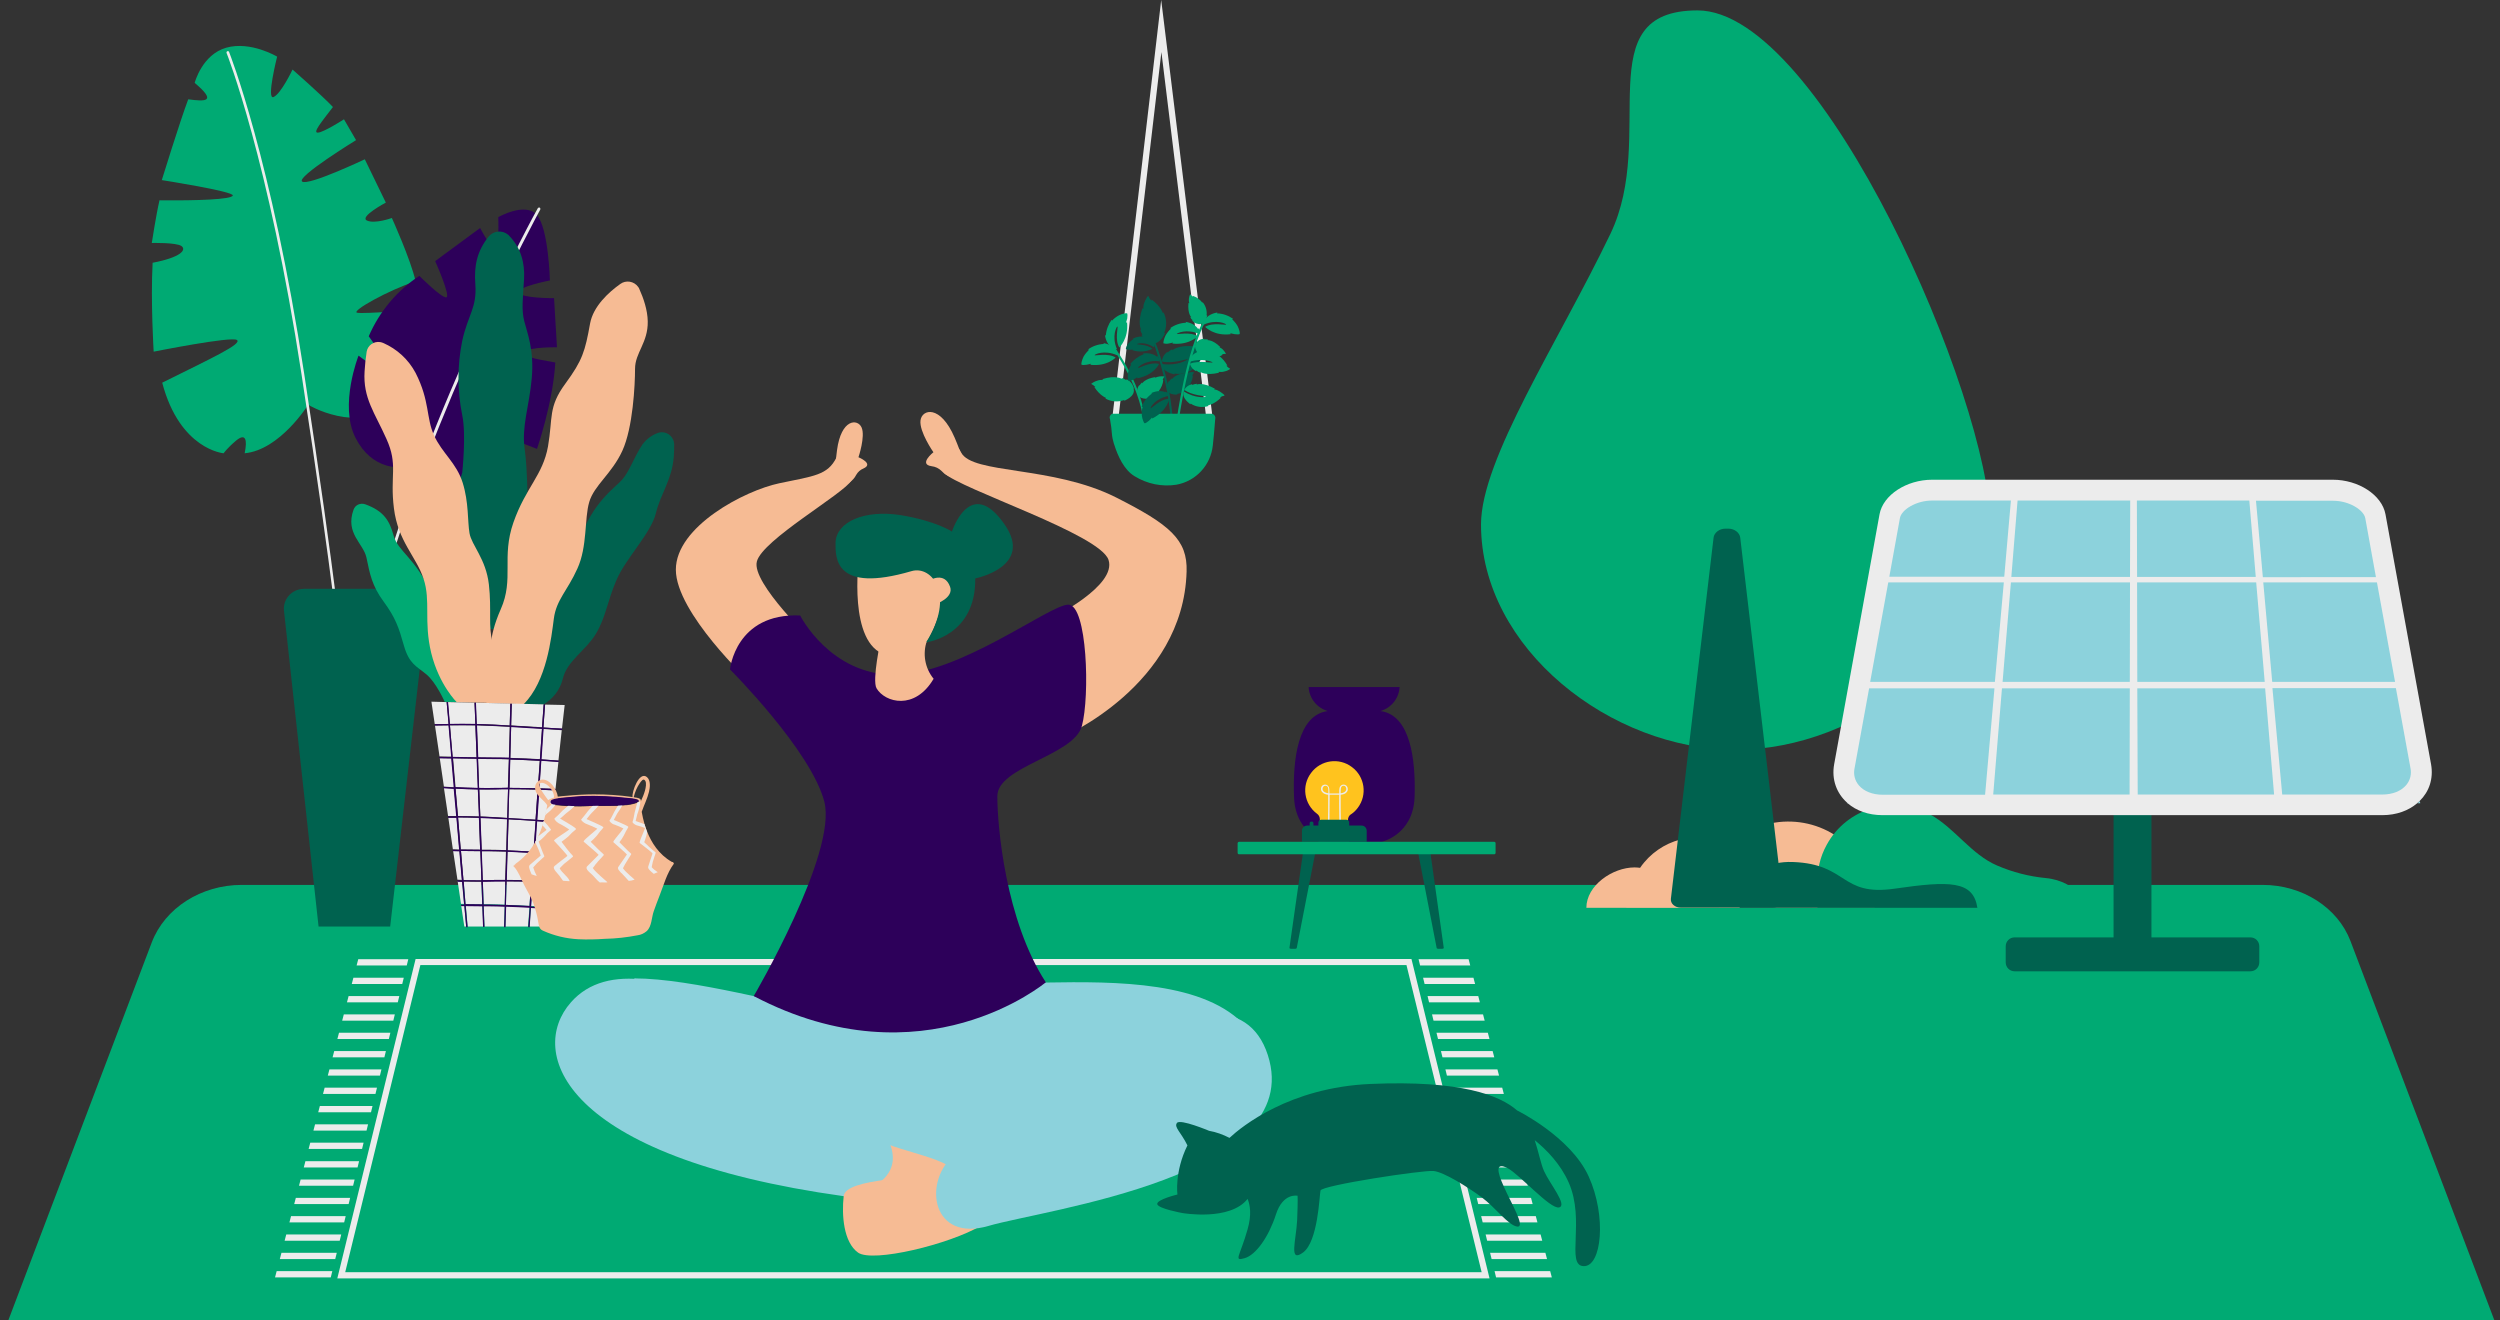 <?xml version="1.0" encoding="utf-8"?>
<!-- Generator: Adobe Illustrator 27.3.1, SVG Export Plug-In . SVG Version: 6.00 Build 0)  -->
<svg version="1.1" id="Calque_2_00000141455174144754220470000007607301713639568812_"
	 xmlns="http://www.w3.org/2000/svg" xmlns:xlink="http://www.w3.org/1999/xlink" x="0px" y="0px" viewBox="0 0 1200.7 634.1"
	 style="enable-background:new 0 0 1200.7 634.1;" xml:space="preserve">
<rect x="0" y="0" width="1200.7" height="634.1" fill="#333333" stroke="none"/>
<style type="text/css">
	.st0{fill:#00AA73;}
	.st1{fill:#ECECEC;}
	.st2{fill:#00624F;}
	.st3{fill:#F6BB94;}
	.st4{fill:#2D005A;}
	.st5{fill:#FFC31E;}
	.st6{clip-path:url(#SVGID_00000070109343087619091210000003966040469652562065_);}
	.st7{clip-path:url(#SVGID_00000004525912441302120070000008323206836287666581_);}
	.st8{fill:none;}
	.st9{fill:#8CD2DC;}
</style>
<g id="Isolation_Mode">
	<path class="st0" d="M1198,634.1H4l68.9-181.5c6.3-16.5,23.7-27.6,43.2-27.6h970.6c19.1,0,36.1,10.9,42.2,27L1198,634.1z"/>
	<path class="st0" d="M711.3,251.9c0,59.7,62.5,108.2,122.3,108.2s122.3-48.4,122.3-108.2S875.1,5,815.3,5
		c-53.2,0-19.2,60-41.8,107.2C748.4,164.5,711.3,220.5,711.3,251.9z"/>
	<polygon class="st1" points="579.3,200.4 557.8,25 537.2,200.4 534.3,200 557.7,0 582.3,200 	"/>
	<path class="st2" d="M562.5,206.3c-0.6-24.9-10.6-46.8-10.7-47l0.9-0.4c0.1,0.2,10.2,22.3,10.8,47.4L562.5,206.3z"/>
	<path class="st0" d="M581.8,198.7c1,0,1.8,0.8,1.9,1.8c0,0,0,0.1,0,0.1c-0.3,3.9-1,12.1-1.2,13.3c-1,9.5-8.1,17.2-17.5,18.9
		c-7,1.1-14.1-0.4-20.1-4.1c-5-3-8-9.6-9.7-15c-0.2-0.6-0.4-1.1-0.5-1.7c-0.3-1-0.5-1.9-0.6-2.9c-0.2-2.7-0.5-5.3-1-7.9l0,0
		c-0.4-0.9,0-2,1-2.4c0.2-0.1,0.5-0.1,0.7-0.1L581.8,198.7L581.8,198.7z"/>
	<path class="st2" d="M558,173.6c0.2-1.9,1.2-3.6,2.8-4.7v0.5c0.6-0.7,1.4-1.3,2.2-1.7v0.6c0,0,2.6-2.7,10.2-2l-0.3,0.6
		c1.1-0.3,2.2-0.4,3.3-0.3c1,0.1,3.3,0.7,3.3,0.9s-0.5,0.6-0.9,1c-0.4,0.4-0.7,0.8-0.9,1.2l0.6-0.1c-1.9,5-5,6.9-5,6.9l0.4,0.2
		c-2.7,2.3-6.2,3.3-9.7,2.7l0.2,0.4c0,0-6.3-1-6.2-5c7.4,1.1,12.5-2,12.4-2.3C570.1,172.3,562.9,174.9,558,173.6L558,173.6z"/>
	<path class="st2" d="M552,164.5c-1.7-0.7-3.1-2.1-3.8-3.8l0.5,0.1c-0.5-0.8-0.9-1.7-1.1-2.6l0.5,0.2c0,0-2-3.2,0.6-10.4l0.4,0.4
		c0-1.1,0.1-2.2,0.6-3.3c0.3-0.9,1.5-3,1.7-3s0.4,0.7,0.7,1.2c0.3,0.4,0.6,0.8,0.9,1.2c0,0,0-0.5,0.1-0.6c4.4,3.1,5.4,6.5,5.4,6.5
		l0.3-0.4c1.6,3.1,1.7,6.8,0.3,10h0.5c0,0-2.6,5.8-6.4,4.8C552.8,164.9,552.4,164.8,552,164.5L552,164.5z"/>
	<path class="st0" d="M575.1,164c0.9-0.9,2.1-1.3,3.4-1.3l-0.2,0.3c0.6-0.1,1.3-0.1,1.9,0.1l-0.2,0.3c0,0,2.5-0.3,6.1,3.3l-0.4,0.1
		c0.7,0.3,1.3,0.7,1.8,1.3c0.5,0.5,1,1.2,1.3,1.8c-0.1,0.1-0.5,0.1-0.9,0.1c-0.3,0-0.7,0.1-1,0.2l0.3,0.2c-1.6,1.1-3.5,1.6-5.4,1.6
		l0.1,0.3c-2.3,0.1-4.6-0.9-6.2-2.6l-0.1,0.3c0,0-2.8-3.2-1.1-5.2C574.6,164.4,574.8,164.2,575.1,164L575.1,164z"/>
	<path class="st2" d="M560.5,186.4c-0.2-1.2,0.2-2.5,1-3.5l0.1,0.3c0.3-0.6,0.7-1.1,1.2-1.5l0.1,0.4c0,0,1.2-2.2,6.3-3l-0.1,0.4
		c0.6-0.4,1.3-0.6,2.1-0.7c0.8-0.1,1.5-0.1,2.3,0c0,0.1-0.3,0.5-0.5,0.8c-0.2,0.3-0.3,0.6-0.4,0.9l0.3-0.1c-0.1,1.9-0.9,3.8-2.1,5.3
		l0.3,0.1c-1.3,1.9-3.5,3.1-5.8,3.4l0.2,0.3c0,0-4.2,0.4-4.9-2.2C560.5,186.9,560.5,186.6,560.5,186.4L560.5,186.4z"/>
	<path class="st0" d="M575.6,155.6c-1.3-0.1-2.4-0.8-3.1-1.8h0.3c-0.5-0.4-0.9-0.9-1.1-1.5h0.4c0,0-1.8-1.7-1.3-6.8l0.4,0.2
		c-0.2-0.7-0.3-1.5-0.2-2.2c0.1-0.8,0.3-1.5,0.6-2.2c0.1,0,0.4,0.4,0.6,0.6c0.2,0.2,0.5,0.4,0.8,0.6l-0.1-0.4
		c1.8,0.6,3.4,1.7,4.6,3.3l0.1-0.3c1.5,1.8,2.2,4.1,1.9,6.4l0.3-0.1c0,0-0.6,4.2-3.3,4.2C576.2,155.7,575.9,155.7,575.6,155.6
		L575.6,155.6z"/>
	<path class="st0" d="M546.2,188.4c-0.2-1.2,0.2-2.5,1-3.5l0.1,0.3c0.3-0.6,0.7-1.1,1.2-1.5l0.1,0.4c0,0,1.2-2.2,6.3-3l-0.1,0.4
		c0.6-0.4,1.3-0.6,2.1-0.7c0.8-0.1,1.5-0.1,2.3,0c0,0.1-0.2,0.5-0.4,0.8c-0.2,0.3-0.3,0.6-0.4,0.9l0.3-0.1c-0.1,1.9-0.9,3.8-2.1,5.3
		l0.3,0.1c-1.3,1.9-3.5,3.2-5.8,3.4l0.2,0.3c0,0-4.2,0.4-4.9-2.2C546.3,188.9,546.2,188.7,546.2,188.4z"/>
	<path class="st0" d="M544.3,185.7c-0.5-1.6-1.7-2.9-3.3-3.6l0,0.5c-0.7-0.5-1.5-0.9-2.3-1.1l0.1,0.5c0,0-2.8-2-9.4,0.1l0.4,0.4
		c-1-0.1-2,0-3,0.4c-1,0.3-1.9,0.8-2.7,1.4c0,0.2,0.6,0.4,1,0.7c0.4,0.3,0.7,0.6,1,0.9h-0.5c2.6,4.1,5.6,5.2,5.6,5.2l-0.3,0.3
		c2.8,1.6,6.1,1.8,9.1,0.7l-0.1,0.4c0,0,5.4-2,4.6-5.6C544.6,186.4,544.5,186.1,544.3,185.7L544.3,185.7z"/>
	<path class="st0" d="M566.1,202.1l-1-0.1c0-0.3,4.6-34.1,13.4-48.8l0.9,0.5C570.8,168.2,566.2,201.8,566.1,202.1L566.1,202.1z"/>
	<path class="st0" d="M549.7,208.2c-0.2-21.7-16.2-42.1-16.3-42.3l0.8-0.6c0.2,0.2,16.3,20.8,16.5,42.9L549.7,208.2L549.7,208.2z"/>
	<path class="st0" d="M568.8,187.2c0.8-1.4,2.2-2.4,3.8-2.7l-0.1,0.4c0.7-0.3,1.5-0.5,2.4-0.6l-0.2,0.4c0,0,3-1.3,8.8,2l-0.4,0.3
		c1,0.1,1.9,0.5,2.7,1c0.7,0.4,2.4,1.7,2.3,1.9c-0.1,0.2-0.6,0.3-1.1,0.4c-0.4,0.2-0.8,0.4-1.1,0.6l0.5,0.1
		c-3.3,3.3-6.3,3.7-6.3,3.7l0.3,0.3c-2.9,0.9-6.1,0.5-8.6-1.2v0.4c0,0-4.6-3-3.2-6.2c5.5,3.5,10.6,2.8,10.6,2.5
		S572.3,190,568.8,187.2L568.8,187.2z"/>
	<path class="st0" d="M571.5,174.7c0.4,1.6,1.5,2.9,3,3.6v-0.4c0.6,0.5,1.3,0.9,2.1,1.2l-0.1-0.5c0,0,2.5,2,9,0.4l-0.3-0.4
		c1,0.1,1.9,0.1,2.9-0.2c1-0.2,1.9-0.6,2.7-1.2c0-0.2-0.5-0.4-0.9-0.7c-0.3-0.3-0.7-0.6-0.9-0.9h0.5c-2.3-4.1-5.1-5.3-5.1-5.3
		l0.3-0.2c-2.6-1.6-5.7-2-8.6-1.1l0.1-0.4c0,0-5.3,1.7-4.7,5.1c6.2-1.9,10.9,0.1,10.9,0.4S575.6,173,571.5,174.7L571.5,174.7z"/>
	<path class="st0" d="M591.1,160.5l-0.2-0.5c0,0,1.3,0.4,2.1,0.5c0.7,0.1,2.2,0.2,2.4-0.1c0.2-0.3-0.2-2.2-1-3.8
		c-0.7-1.2-1.6-2.3-2.6-3.3l0.4-0.2c-2.3-1.6-4.9-2.5-7.7-2.6l0.2-0.4c0,0-4.1,0.4-6,3.4l-0.2-0.4c0,0-1,1.6-0.4,2.8
		c6.2-2.7,10.9-0.4,10.8,0c-0.1,0.4-6.5-1.2-10.1,1.1C579,157.1,583,161.5,591.1,160.5L591.1,160.5z"/>
	<path class="st0" d="M563.1,165l0.2-0.5c0,0-1.3,0.4-2.1,0.5c-0.8,0.2-1.6,0.1-2.4-0.1c-0.2-0.3,0.2-2.2,1-3.8
		c0.7-1.2,1.6-2.4,2.6-3.3l-0.4-0.2c2.3-1.6,4.9-2.5,7.7-2.6l-0.3-0.4c0,0,4.1,0.4,6,3.4l0.2-0.4c0,0,1,1.6,0.4,2.8
		c-6.2-2.7-10.9-0.3-10.8,0c0.1,0.3,6.5-1.2,10.1,1.1C575.2,161.5,571.1,165.9,563.1,165L563.1,165z"/>
	<path class="st0" d="M523.7,175.2l0.2-0.5c0,0-1.3,0.4-2.1,0.5c-0.8,0.1-2.2,0.2-2.4-0.1c-0.2-0.3,0.2-2.2,1-3.8
		c0.7-1.2,1.6-2.3,2.6-3.3l-0.4-0.2c2.2-1.6,4.9-2.5,7.6-2.6l-0.3-0.4c0,0,4.1,0.4,6,3.4l0.2-0.4c0.5,0.8,0.7,1.9,0.4,2.8
		c-6.2-2.7-10.9-0.4-10.8,0c0.1,0.4,6.5-1.2,10.1,1.1C535.8,171.8,531.7,176.1,523.7,175.2L523.7,175.2z"/>
	<path class="st0" d="M541.3,154.8l-0.5,0.2c0,0,0.4-1.3,0.6-2.1c0.1-0.7,0.2-2.2-0.1-2.4s-2.2,0.1-3.8,0.9
		c-1.3,0.7-2.4,1.5-3.4,2.6l-0.2-0.4c-1.6,2.2-2.6,4.8-2.8,7.6l-0.4-0.3c0,0,0.3,4.1,3.3,6l-0.4,0.2c0.8,0.6,1.8,0.7,2.8,0.5
		c-2.6-6.2-0.1-10.9,0.3-10.8c0.4,0.1-1.4,6.5,0.9,10.1C537.6,166.8,542.1,162.8,541.3,154.8L541.3,154.8z"/>
	<path class="st2" d="M546.2,181.7v-0.5c0,0-1.2,0.8-1.8,1.1c-0.7,0.3-2.1,0.8-2.4,0.6s-0.5-2.2-0.2-3.9c0.3-1.4,0.8-2.7,1.5-4
		l-0.5-0.1c1.7-2.2,4-3.8,6.5-4.8l-0.4-0.3c0,0,4.1-0.8,6.7,1.5l0.1-0.4c0.8,0.6,1.2,1.6,1.2,2.6c-6.7-0.8-10.6,2.9-10.3,3.2
		c0.2,0.3,5.9-3.1,10-1.9C556.8,174.8,554.2,180.2,546.2,181.7L546.2,181.7z"/>
	<path class="st2" d="M543.9,168.2l0.2-0.3c0,0-1.1,0.1-1.6,0.1s-1.7-0.2-1.8-0.4c0.2-1,0.6-1.9,1.3-2.7c0.7-0.8,1.5-1.5,2.4-2.1
		l-0.3-0.2c1.9-0.9,4-1.2,6.1-0.9l-0.1-0.3c0,0,3,0.9,4,3.4l0.2-0.2c0.3,0.7,0.3,1.5-0.1,2.2c-4.2-2.9-8.2-1.8-8.1-1.5
		c0,0.3,5.1,0,7.4,2.3C553.5,167.3,549.8,170,543.9,168.2L543.9,168.2z"/>
	<path class="st2" d="M553.4,201l-0.1-0.5c0,0-0.9,1.1-1.5,1.6s-1.7,1.3-2.1,1.2c-0.3-0.1-1.1-2-1.3-3.7c-0.1-1.4,0-2.8,0.4-4.2
		h-0.5c1-2.6,2.7-4.8,5-6.4l-0.4-0.2c0,0,3.7-1.9,6.8-0.4V188c0,0,1.7,0.8,1.9,2.1c-6.7,1.1-9.3,5.7-9,6c0.3,0.2,4.8-4.6,9.1-4.6
		C561.6,191.4,560.6,197.4,553.4,201L553.4,201z"/>
	<path class="st1" d="M715.4,614H162l37.6-153.4h478.3L715.4,614L715.4,614z M165.8,611h545.8l-36.1-147.5H201.9L165.8,611
		L165.8,611z"/>
	<path class="st3" d="M761.9,436c0-10.7,12.5-19.4,23.2-19.4c0.9,0,1.8,0.1,2.6,0.2c9.5-13.9,27.9-18.7,43-11.1
		c16.7-15.6,43-14.7,58.6,2.1c7.2,7.7,11.1,17.8,11.1,28.3"/>
	<path class="st0" d="M1003,436c0,0-4.5-12.8-20.6-14.3c-8-0.8-15.8-2.8-23.2-6c-12.5-5.3-20.4-18.1-32.3-24.6
		c-17.8-9.6-40-3-49.6,14.7c-3.2,5.8-4.7,12.4-4.4,19V436L1003,436L1003,436z"/>
	<path class="st2" d="M949.7,436H835.5c0,0,1.1-22.9,25.6-22c26.7,1,22.6,16.6,48.9,12.8C936.4,423,947.7,422.9,949.7,436L949.7,436
		z"/>
	<path class="st2" d="M631.7,409.6l-8.9,45.7c0,0.2-0.4,0.4-0.9,0.4h-1.7c-0.5,0-1-0.2-0.9-0.5l6.5-45.6L631.7,409.6L631.7,409.6z"
		/>
	<path class="st2" d="M681.1,409.6l8.9,45.7c0,0.2,0.4,0.4,0.9,0.4h1.6c0.5,0,1-0.2,0.9-0.5l-6.4-45.6L681.1,409.6L681.1,409.6z"/>
	<path class="st4" d="M663,341.5c5.2-1.5,8.9-6.1,9.2-11.5h-43.7c0.3,5.4,4,10,9.2,11.5c-14.4,1.9-16.9,23.3-16.2,41.4
		c0.7,18.2,15.8,21.4,15.8,21.4h26.3c0,0,15.1-3.3,15.8-21.4C680,364.8,677.4,343.4,663,341.5z"/>
	<g>
		<path class="st2" d="M627.8,396.5h26.1c1.4,0,2.5,1.1,2.5,2.5v5.3h-31.1V399C625.3,397.6,626.5,396.5,627.8,396.5L627.8,396.5z"/>
		<path class="st5" d="M633.9,398.4v-4.9c0-1.1-0.5-2.1-1.4-2.7l0,0c-6.2-4.6-7.5-13.4-2.8-19.6c4.6-6.2,13.4-7.5,19.6-2.8
			c6.2,4.6,7.5,13.4,2.8,19.6c-0.9,1.2-1.9,2.2-3.1,3l-0.2,0.1c-0.9,0.6-1.4,1.6-1.4,2.7v4.5"/>
		<path class="st2" d="M629.8,394.6h0.3c0.4,0,0.7,0.3,0.7,0.7v2.4H629v-2.4C629,394.9,629.4,394.6,629.8,394.6L629.8,394.6
			L629.8,394.6z"/>
		<path class="st1" d="M643.3,395.6c0-0.5-0.2-9.1-0.1-13.9h-4.6c0,4.8-0.1,13.4-0.1,13.9h-0.7c0.1-3.8,0.1-10.1,0.1-13.9
			c-2.2-0.2-3-1.3-3.3-1.9c-0.3-0.8-0.2-1.8,0.4-2.4c0.5-0.5,1.3-0.7,2-0.5c0.8,0.3,1.3,1,1.4,1.8c0,0.3,0.1,1.2,0.1,2.4h4.7
			c0-1.2,0-2.1,0.1-2.4c0.1-0.8,0.6-1.5,1.4-1.8c0.7-0.2,1.5,0,2,0.5c0.6,0.6,0.8,1.6,0.5,2.4c-0.3,0.7-1,1.7-3.3,1.9
			c0,3.8,0,10.1,0.1,13.9H643.3L643.3,395.6z M636.5,377.4c-0.4,0-0.7,0.2-0.9,0.4c-0.4,0.5-0.5,1.1-0.3,1.7
			c0.3,0.8,1.3,1.3,2.7,1.5c0-1.2,0-2-0.1-2.3c0-0.6-0.4-1.1-1-1.3C636.7,377.4,636.6,377.4,636.5,377.4L636.5,377.4z M645.3,377.4
			c-0.1,0-0.2,0-0.4,0c-0.5,0.2-0.9,0.7-0.9,1.3c-0.1,0.8-0.1,1.5-0.1,2.3c1.3-0.1,2.3-0.7,2.6-1.5c0.2-0.6,0.1-1.2-0.3-1.7
			C646,377.5,645.7,377.4,645.3,377.4L645.3,377.4z"/>
		<path class="st2" d="M646.6,393.7h-12c-0.8,0-1.4,0.6-1.4,1.4l0,0v9.2h14.8v-9.2C648.1,394.3,647.4,393.7,646.6,393.7L646.6,393.7
			z"/>
	</g>
	<path class="st0" d="M595.1,404.3h122.5c0.4,0,0.7,0.3,0.7,0.7v4.6c0,0.4-0.3,0.7-0.7,0.7H595.1c-0.4,0-0.7-0.3-0.7-0.7V405
		C594.4,404.6,594.8,404.3,595.1,404.3z"/>
	<g>
		<defs>
			<polygon id="SVGID_1_" points="745.7,615 718.9,615 680.9,459 704.9,459 			"/>
		</defs>
		<clipPath id="SVGID_00000053529313212162199070000012481146626518056892_">
			<use xlink:href="#SVGID_1_"  style="overflow:visible;"/>
		</clipPath>
		<g style="clip-path:url(#SVGID_00000053529313212162199070000012481146626518056892_);">
			<g>
				<rect x="628.1" y="610.5" class="st1" width="273" height="3"/>
				<rect x="628.1" y="601.7" class="st1" width="273" height="3"/>
				<rect x="628.1" y="592.9" class="st1" width="273" height="3"/>
				<rect x="628.1" y="584.1" class="st1" width="273" height="3"/>
				<rect x="628.1" y="575.3" class="st1" width="273" height="3"/>
				<rect x="628.1" y="557.7" class="st1" width="273" height="3"/>
				<rect x="628.1" y="548.8" class="st1" width="273" height="3"/>
				<rect x="628.1" y="531.2" class="st1" width="273" height="3"/>
				<rect x="628.1" y="478.4" class="st1" width="273" height="3"/>
				<rect x="628.1" y="460.7" class="st1" width="273" height="3"/>
				<rect x="628.1" y="469.6" class="st1" width="273" height="3"/>
				<rect x="628.1" y="487.2" class="st1" width="273" height="3"/>
				<rect x="628.1" y="496" class="st1" width="273" height="3"/>
				<rect x="628.1" y="504.8" class="st1" width="273" height="3"/>
				<rect x="628.1" y="522.4" class="st1" width="273" height="3"/>
				<rect x="628.1" y="513.6" class="st1" width="273" height="3"/>
				<rect x="628.1" y="540" class="st1" width="273" height="3"/>
				<rect x="628.1" y="566.5" class="st1" width="273" height="3"/>
			</g>
		</g>
	</g>
	<g>
		<defs>
			<polygon id="SVGID_00000182506915593485472760000013564040251093449126_" points="131.7,615 158.5,615 196.5,459 172.5,459 			
				"/>
		</defs>
		<clipPath id="SVGID_00000066507667925890876620000012989051065667432839_">
			<use xlink:href="#SVGID_00000182506915593485472760000013564040251093449126_"  style="overflow:visible;"/>
		</clipPath>
		<g style="clip-path:url(#SVGID_00000066507667925890876620000012989051065667432839_);">
			<g>
				<rect x="-23.8" y="610.5" class="st1" width="273" height="3"/>
				<rect x="-23.8" y="601.7" class="st1" width="273" height="3"/>
				<rect x="-23.8" y="592.9" class="st1" width="273" height="3"/>
				<rect x="-23.8" y="584.1" class="st1" width="273" height="3"/>
				<rect x="-23.8" y="575.3" class="st1" width="273" height="3"/>
				<rect x="-23.8" y="557.7" class="st1" width="273" height="3"/>
				<rect x="-23.8" y="548.8" class="st1" width="273" height="3"/>
				<rect x="-23.8" y="531.2" class="st1" width="273" height="3"/>
				<rect x="-23.8" y="478.4" class="st1" width="273" height="3"/>
				<rect x="-23.8" y="460.7" class="st1" width="273" height="3"/>
				<rect x="-23.8" y="469.6" class="st1" width="273" height="3"/>
				<rect x="-23.8" y="487.2" class="st1" width="273" height="3"/>
				<rect x="-23.8" y="496" class="st1" width="273" height="3"/>
				<rect x="-23.8" y="504.8" class="st1" width="273" height="3"/>
				<rect x="-23.8" y="522.4" class="st1" width="273" height="3"/>
				<rect x="-23.8" y="513.6" class="st1" width="273" height="3"/>
				<rect x="-23.8" y="540" class="st1" width="273" height="3"/>
				<rect x="-23.8" y="566.5" class="st1" width="273" height="3"/>
			</g>
		</g>
	</g>
	<path class="st0" d="M93.5,39.8c0,0,3.5-13.6,15.2-16.9c11.7-3.3,24.4,4.3,24.4,4.3s-5.3,21-1.7,19.4c3.6-1.6,9.1-13.2,9.1-13.2
		s14,12.3,19.4,18c-5.6,7.3-9.9,12.5-7.2,12.3c2.7-0.1,12.5-6.4,12.5-6.4l5.8,10c0,0-28.8,17.7-25.9,19.9s30.1-10.7,30.1-10.7
		l10.1,20.8c0,0-12.8,6.8-9.1,8.6s12-1.2,12-1.2s9,19.8,11.4,30.4c-13.4,4.4-31.1,14.4-28.1,15.1s31-1.6,31-1.6s8.1,31.6-11.6,45.8
		s-42.9,0-42.9,0s-13.5,21.7-30.5,23.3c1.4-6.7,0.4-9.8-4.1-6.1c-4.4,3.7-6,6.1-6,6.1s-21-1.7-29.5-33.9
		c24.6-12.2,38.4-18.6,35.9-20.5s-40,5.6-40,5.6s-1.5-24.4-0.5-42.7c13.6-2.6,16.3-6.2,13.9-8s-14.3-1.5-14.3-1.5s2.1-13.7,3.7-20.5
		c18.2,0.2,34.7-0.4,35.2-2.3c0.5-2-34.1-7.4-34.1-7.4s8.8-28.5,12.7-38.8C98.7,48.8,104.4,49,93.5,39.8L93.5,39.8z"/>
	<path class="st4" d="M199.8,223c0,0,3.1,20,21.2,21.6c18.2,1.6,30.3-18.6,30.3-18.6s-23.5-17.4-22.2-19.4c1.3-2,28.8,9,28.8,9
		s7.7-22.1,8.8-41.5c-11.7-2-16-3.1-14.1-5.3c2-2.2,14.9-2,14.9-2l-1.4-23.6c0,0-16,0.1-16.9-2.7c-0.8-2.8,14.9-5.8,14.9-5.8
		s-0.6-24.8-6.2-31.4c-5.5-6.5-18.6,1-18.6,1s0.7,16.5-2,14.8s-6.7-9.6-6.7-9.6L209,125.4c0,0,7.5,16.8,5.4,17.4
		c-2.1,0.6-13-10.3-13-10.3c-10.8,7.1-19.2,17.2-24.3,29c12.6,17.6,13.7,19.3,11,19.3c-2.7,0-15.9-10-15.9-10s-9.4,23.8-1.5,39.4
		C178.6,225.8,192.5,225.9,199.8,223z"/>
	<path class="st1" d="M181.1,290.5h-0.2c-0.3-0.1-0.6-0.4-0.5-0.8c0,0,0,0,0,0c25.6-94.5,77.3-188.8,77.9-189.7
		c0.2-0.3,0.6-0.4,0.9-0.3l0,0c0.3,0.2,0.4,0.6,0.3,0.9c0,0,0,0,0,0c-0.5,1-52.1,95.1-77.8,189.5
		C181.6,290.3,181.4,290.5,181.1,290.5L181.1,290.5z"/>
	<path class="st1" d="M164.3,317.9c-0.3,0-0.6-0.3-0.7-0.6c0-0.3-3-34.4-18.8-137.6s-35.8-153.8-36-154.3c-0.1-0.3,0.1-0.7,0.4-0.8
		c0.3-0.1,0.7,0,0.8,0.3c0.2,0.5,20.3,51.2,36.1,154.6s18.7,137.4,18.8,137.7C165,317.5,164.7,317.8,164.3,317.9
		C164.4,317.8,164.4,317.8,164.3,317.9L164.3,317.9z"/>
	<path class="st2" d="M145.8,282.8h49.6c5.3,0,9.5,4.2,9.5,9.5c0,0.4,0,0.7-0.1,1.1L187.4,445h-34.4l-16.6-151.6
		c-0.6-5.2,3.2-9.9,8.4-10.5C145.1,282.9,145.4,282.8,145.8,282.8L145.8,282.8z"/>
	<path class="st2" d="M222,227c0,0,2-18.2,0-27.6c-2.4-11.8-2.4-23.9,0-35.7c2.8-12.7,7.1-15.8,6.3-27.1c-0.7-9.2,0.9-16.1,6.4-23
		c2.3-2.8,6.5-3.2,9.3-0.9c0.2,0.1,0.4,0.3,0.5,0.5c5.7,5.8,7.6,13.1,7.2,20.7c-0.6,9.7-1.3,14.9,0.1,20.4s4.8,13.7,3.6,27.3
		c-1.2,13.5-5,23.4-3.4,34.1c1.5,10.7,1.4,29.1,1.4,29.1s-0.8,56.6-16.2,57.4S213.1,253.8,222,227z"/>
	<path class="st0" d="M213.6,337.1c0,0-4.1-9.3-8.8-13.2s-8.3-5-10.8-13.8s-4-13.3-9.7-21.1c-5.7-7.7-6.7-13.5-8.3-21.2
		c-1.5-6.9-10.3-11.6-6.2-23c0.8-2.3,3.3-3.4,5.6-2.6c8.9,3.2,11.7,7.9,13.6,14.9c2.1,7.9,10.6,10.7,18.2,28.1
		c7.7,17.4,12.3,52,12.3,52L213.6,337.1z"/>
	<path class="st2" d="M260.9,338.4c4.7-2.7,8.1-7.1,9.4-12.4c2-8.6,11.1-13.6,15.9-21.6c4.8-8,5.5-15.8,10-26.1
		c4.5-10.3,16.5-22.3,18.8-31.8c2.3-9.5,7.7-15.9,8.6-27.1c0.2-2.4,0.2-4.3,0.2-6c-0.1-3.3-2.8-5.9-6.1-5.8c-0.8,0-1.5,0.2-2.2,0.5
		c-2.7,1.1-5.1,2.9-6.9,5.3c-4,5.9-6.1,12.7-9.8,17c-3.8,4.2-13.9,10.5-20.6,29.1c-12.9,17.4-26.7,78.6-26.7,78.6L260.9,338.4
		L260.9,338.4z"/>
	<path class="st3" d="M219.4,337.3c0,0-8.5-8.3-12.3-23.7c-3.7-15.4-0.1-24.9-3.7-35.7c-3.6-10.8-12.2-17.8-14.2-33.7
		c-2-15.9,2.1-20.8-3.6-33.4c-5.6-12.6-11.3-19.5-10.5-32.4c0.2-3.2,0.5-6.4,1-9.5c0.5-3,3.4-5.1,6.5-4.6c0.5,0.1,0.9,0.2,1.4,0.4
		c6.7,2.9,12.2,8,15.6,14.4c6.9,13.5,5,21.6,8.9,30.1s10.7,13.1,13.7,22.6c3,9.5,2.3,18.5,3.3,24.3c1,5.8,7.9,12.3,9.3,24.6
		c1.4,12.3-0.4,20.4,1.8,27.9c2.2,7.5,4.4,20,0,29L219.4,337.3L219.4,337.3z"/>
	<path class="st3" d="M235.9,314.4c0,0-1.8-7.3,4.6-21.8c6.5-14.6,0.2-24.9,6.1-41.7c5.9-16.8,14.1-22.6,16.6-36.5
		c2.4-13.9,0-18.8,8.3-30.1c8.3-11.3,9.5-15.6,11.9-28.9c1.5-8.3,9-15.1,14.5-19c2.7-2,6.6-1.4,8.6,1.4c0.2,0.3,0.5,0.7,0.6,1.1
		c1.9,4.2,3.9,9.9,4,15.4c0.2,10.3-6.1,15.1-6.1,22.8s-1,28.3-6.1,39.4c-5.1,11.1-13.5,16.5-15.9,24.6s-0.8,21.3-5.7,32
		c-4.8,10.7-10.1,14.9-11.3,24c-1.2,9.1-3.4,30.1-14.5,41.1l-17.9-0.5L235.9,314.4z"/>
	<path class="st1" d="M235,435.1h-2.7l0.4,9.9h9.4l0.3-9.8C239.9,435.1,237.4,435.1,235,435.1z"/>
	<path class="st1" d="M222,423.3l-2.2-0.1l1.6,10.9h1.5L222,423.3L222,423.3z"/>
	<path class="st1" d="M254.3,445h5.1l1-8.9c-1.7-0.1-3.5-0.2-5.4-0.3L254.3,445z"/>
	<path class="st1" d="M259,378.6c2.8,0.1,5.4,0.2,7.8,0.3l1.4-13c-2.3-0.2-5.1-0.4-8.3-0.6L259,378.6L259,378.6z"/>
	<path class="st1" d="M221.5,434.9L223,445h0.9l-0.9-10.1L221.5,434.9z"/>
	<path class="st1" d="M243,435.2l-0.3,9.8h10.9l0.7-9.3C250.8,435.5,246.9,435.4,243,435.2z"/>
	<path class="st1" d="M255,435.1l5.4,0.3l1.3-11.7c-1.8-0.1-3.8-0.2-6-0.2L255,435.1z"/>
	<path class="st1" d="M257.9,393.7c2.5,0.2,4.9,0.3,7.1,0.5l1.6-14.6c-2.3-0.1-4.9-0.2-7.7-0.3L257.9,393.7L257.9,393.7z"/>
	<path class="st1" d="M256.8,409c2.4,0.1,4.6,0.3,6.5,0.4l1.6-14.6l-7.1-0.5L256.8,409z"/>
	<path class="st1" d="M255.9,422.9c2.1,0.1,4.1,0.1,6,0.2l1.4-12.9c-1.9-0.1-4-0.3-6.5-0.4L255.9,422.9z"/>
	<path class="st1" d="M223.7,434.9l0.9,10.1h7.5l-0.4-9.9L223.7,434.9z"/>
	<path class="st1" d="M237,348l7.8,0.4l0.3-10.5l-16.6-0.4l0.4,10.2C231.7,347.8,234.4,347.9,237,348z"/>
	<path class="st1" d="M228.3,347.7l-0.4-10.2l-12.8-0.3l0.9,10.5C219.8,347.7,224,347.7,228.3,347.7z"/>
	<path class="st1" d="M214.5,337.2l-7.3-0.2l1.6,10.8c1.9,0,4.1-0.1,6.7-0.1L214.5,337.2L214.5,337.2z"/>
	<path class="st1" d="M260.3,349.3l0.8-11l-15.3-0.4l-0.3,10.5C250.3,348.7,255.4,349,260.3,349.3L260.3,349.3z"/>
	<path class="st1" d="M269.9,350l1.3-11.4l-9.4-0.2l-0.8,11C264.2,349.6,267.2,349.8,269.9,350z"/>
	<path class="st1" d="M219.3,392.6h-4l2.2,15.3l3.1,0.1L219.3,392.6z"/>
	<path class="st1" d="M215.5,348.3c-2.5,0-4.7,0.1-6.6,0.1l2.2,14.9l5.8,0.1L215.5,348.3z"/>
	<path class="st1" d="M219.3,391.9l-1.2-13.2c-1.7-0.1-3.4-0.2-4.9-0.3l2,13.5H219.3z"/>
	<path class="st1" d="M220.7,408.6l-3.1-0.1l2.1,14l2.2,0.1L220.7,408.6L220.7,408.6z"/>
	<path class="st1" d="M216.9,364.2l-5.7-0.1l2,13.7c1.5,0.1,3.2,0.2,5,0.3L216.9,364.2z"/>
	<path class="st1" d="M230.7,392.8l0.6,15.3h2.7c3,0,6.1,0.1,9.1,0.2l0.4-14.9c-3.8-0.2-7.4-0.4-10.4-0.6L230.7,392.8L230.7,392.8z"
		/>
	<path class="st1" d="M234,408.8h-2.7l0.5,13.9h2.1c2.7-0.1,5.7-0.1,8.7-0.1l0.4-13.6C240.1,408.9,237,408.9,234,408.8z"/>
	<path class="st1" d="M243,434.6c4,0.1,7.8,0.3,11.3,0.5l0.8-11.6c-3.7-0.1-7.7-0.2-11.8-0.2L243,434.6z"/>
	<path class="st1" d="M231.9,423.4l0.4,10.9h2.7c2.4,0,5,0.1,7.4,0.2l0.3-11.3c-2.9,0-5.8,0-8.7,0.1L231.9,423.4L231.9,423.4z"/>
	<path class="st1" d="M222.7,423.4l0.9,10.9l8,0.1l-0.4-10.9C228.3,423.5,225.5,423.4,222.7,423.4L222.7,423.4z"/>
	<path class="st1" d="M243.3,422.6c4,0,8,0.1,11.8,0.2l0.9-13.2c-3.7-0.2-7.9-0.4-12.3-0.6L243.3,422.6L243.3,422.6z"/>
	<path class="st1" d="M243.8,408.4c4.4,0.2,8.6,0.4,12.4,0.6l1.1-14.7c-4.3-0.3-8.7-0.5-13-0.8L243.8,408.4L243.8,408.4z"/>
	<path class="st1" d="M259.9,364.7c3.2,0.2,6,0.4,8.3,0.6l1.6-14.6c-2.7-0.2-5.8-0.4-8.9-0.6L259.9,364.7z"/>
	<path class="st1" d="M244.7,378.4c4.5,0,9.2,0.1,13.6,0.2l0.9-13.2c-4.3-0.2-9.2-0.5-14.2-0.6L244.7,378.4L244.7,378.4z"/>
	<path class="st1" d="M244.2,392.9c4.3,0.2,8.7,0.5,13,0.8l1-14.4c-4.2-0.1-8.9-0.2-13.6-0.2L244.2,392.9z"/>
	<path class="st1" d="M245.1,364c5,0.1,9.9,0.4,14.2,0.6l1-14.7c-5-0.3-10-0.6-14.8-0.9L245.1,364z"/>
	<path class="st1" d="M244.4,364.7c-2.2-0.1-4.4-0.1-6.6-0.1c-2.7,0-5.5-0.1-8.2-0.1l0.5,14h7.7c1.9,0,4-0.1,6.1-0.1L244.4,364.7
		L244.4,364.7z"/>
	<path class="st1" d="M228.3,348.4c-4.3-0.1-8.5-0.1-12.2,0l1.3,15.2c3.5,0.1,7.4,0.2,11.5,0.2L228.3,348.4L228.3,348.4z"/>
	<path class="st1" d="M244,379c-2.1,0-4.1,0-6.1,0.1c-2.6,0.1-5.1,0.1-7.7,0l0.5,13l2.5,0.1c3.1,0.2,6.6,0.4,10.4,0.6L244,379
		L244,379z"/>
	<path class="st1" d="M237.8,363.9c2.2,0,4.4,0.1,6.6,0.1l0.4-14.9l-7.9-0.4c-2.6-0.1-5.3-0.2-7.9-0.3l0.6,15.4
		C232.3,363.8,235.1,363.9,237.8,363.9L237.8,363.9z"/>
	<path class="st1" d="M230,392.8c-3.3-0.1-6.8-0.2-10-0.2l1.3,15.4c3,0,6.1,0.1,9.3,0.1L230,392.8L230,392.8z"/>
	<path class="st1" d="M229,364.4c-4-0.1-7.9-0.1-11.4-0.2l1.2,13.9c3.3,0.2,6.9,0.3,10.8,0.4L229,364.4z"/>
	<path class="st1" d="M230.7,408.8c-3.1,0-6.3-0.1-9.3-0.1l1.2,14c2.8,0.1,5.7,0.1,8.6,0.1L230.7,408.8L230.7,408.8z"/>
	<path class="st1" d="M229.5,379.1c-3.8,0-7.4-0.2-10.7-0.4l1.2,13.2c3.3,0,6.7,0.1,10.1,0.2L229.5,379.1z"/>
	<path class="st4" d="M261,349.4l0.8-11h-0.7l-0.8,11c-5-0.3-10.1-0.6-14.8-0.9l0.3-10.5h-0.7l-0.3,10.5L237,348
		c-2.6-0.1-5.3-0.2-8-0.3l-0.4-10.2h-0.7l0.4,10.2c-4.3-0.1-8.5-0.1-12.2,0l-0.9-10.5h-0.7l0.9,10.5c-2.5,0-4.8,0.1-6.7,0.1l0.1,0.7
		c1.9,0,4.1-0.1,6.6-0.1l1.3,15.2l-5.8-0.1l0.1,0.7l5.7,0.1l1.2,13.9c-1.8-0.1-3.4-0.2-5-0.3l0.1,0.7c1.5,0.1,3.1,0.2,4.9,0.3
		l1.2,13.2h-4l0.1,0.7h4l1.3,15.4l-3.1-0.1l0.1,0.7l3.1,0.1l1.2,14l-2.2-0.1l0.1,0.7l2.2,0.1l1,10.9h-1.5l0.1,0.7h1.5l0.9,10.1h0.7
		l-0.9-10.1l7.9,0.1l0.4,9.9h0.7l-0.4-9.9h2.7c2.4,0,4.9,0.1,7.4,0.2l-0.3,9.8h0.7l0.3-9.8c3.9,0.1,7.8,0.3,11.3,0.5l-0.7,9.3h0.7
		l0.6-9.2c1.9,0.1,3.7,0.2,5.4,0.3l0.1-0.7l-5.4-0.3l0.8-11.6c2.1,0.1,4.1,0.2,6,0.2l0.1-0.7c-1.8-0.1-3.8-0.2-6-0.2l0.9-13.2
		c2.4,0.1,4.6,0.3,6.5,0.4l0.1-0.7c-1.9-0.1-4.1-0.3-6.5-0.4l1-14.7l7.1,0.5l0.1-0.7c-2.2-0.2-4.6-0.3-7.1-0.5l1-14.5
		c2.9,0.1,5.4,0.2,7.7,0.3l0.1-0.7c-2.3-0.1-5-0.2-7.8-0.3l0.9-13.2c3.2,0.2,6,0.4,8.3,0.6l0.1-0.7c-2.3-0.2-5.1-0.4-8.3-0.6l1-14.7
		c3.1,0.2,6.1,0.4,8.9,0.6l0.1-0.7C267.2,349.8,264.2,349.6,261,349.4z M237,348.6l7.9,0.4l-0.4,14.9c-2.2-0.1-4.4-0.1-6.6-0.1
		c-2.7,0-5.5-0.1-8.2-0.1l-0.6-15.4C231.7,348.4,234.4,348.5,237,348.6L237,348.6z M233.2,392.3l-2.5-0.1l-0.5-13c2.6,0,5.1,0,7.7,0
		c2-0.1,4-0.1,6.1-0.1l-0.4,13.8C239.8,392.6,236.2,392.4,233.2,392.3L233.2,392.3z M243.6,393.5l-0.4,14.9c-3-0.1-6.1-0.2-9.1-0.2
		h-2.7l-0.6-15.3l2.4,0.1C236.2,393.1,239.8,393.3,243.6,393.5L243.6,393.5z M237.8,378.4c-2.6,0.1-5.1,0.1-7.7,0l-0.5-14
		c2.7,0,5.5,0.1,8.2,0.1c2.2,0,4.4,0.1,6.6,0.1l-0.4,13.7C241.8,378.4,239.8,378.4,237.8,378.4z M216.1,348.3h12.2l0.6,15.4
		c-4.1-0.1-7.9-0.1-11.5-0.2L216.1,348.3z M217.5,364.2c3.5,0.1,7.4,0.2,11.4,0.2l0.5,14c-3.8-0.1-7.4-0.2-10.8-0.4L217.5,364.2
		L217.5,364.2z M218.8,378.8c3.3,0.2,6.9,0.3,10.7,0.4l0.5,13c-3.4-0.1-6.8-0.2-10.1-0.2L218.8,378.8z M220,392.6
		c3.3,0,6.7,0.1,10,0.2l0.6,15.3c-3.1,0-6.3-0.1-9.3-0.1L220,392.6L220,392.6z M221.4,408.7c3,0,6.1,0.1,9.3,0.1l0.5,14
		c-2.9,0-5.8,0-8.6-0.1L221.4,408.7L221.4,408.7z M223.6,434.2l-0.9-10.9c2.8,0.1,5.7,0.1,8.5,0.1l0.4,10.9L223.6,434.2L223.6,434.2
		z M242.4,434.6c-2.5-0.1-5-0.1-7.4-0.2h-2.7l-0.4-10.9h2.1c2.8-0.1,5.8-0.1,8.7-0.1L242.4,434.6L242.4,434.6z M242.7,422.6
		c-3.1,0-6,0-8.7,0.1h-2.1l-0.5-13.9h2.7c3,0,6.1,0.1,9.1,0.2L242.7,422.6z M254.3,435.1c-3.5-0.2-7.4-0.4-11.3-0.5l0.3-11.3
		c4.1,0,8.1,0.1,11.8,0.2L254.3,435.1z M255.2,422.9c-3.8-0.1-7.9-0.2-11.8-0.2l0.4-13.6c4.4,0.2,8.6,0.4,12.3,0.6L255.2,422.9
		L255.2,422.9z M256.2,409c-3.8-0.2-7.9-0.4-12.4-0.6l0.4-14.9c4.2,0.2,8.7,0.5,13,0.8L256.2,409z M257.2,393.7
		c-4.3-0.3-8.7-0.5-13-0.8l0.4-13.9c4.7,0,9.4,0.1,13.6,0.2L257.2,393.7z M258.3,378.6c-4.4-0.1-9.2-0.2-13.6-0.2l0.4-13.6
		c5,0.1,9.9,0.4,14.2,0.6L258.3,378.6L258.3,378.6z M259.3,364.7c-4.3-0.2-9.2-0.5-14.2-0.6l0.4-14.9c4.7,0.3,9.9,0.6,14.8,0.9
		L259.3,364.7z"/>
	<path class="st3" d="M323.2,414.4C323.2,414.4,323.1,414.4,323.2,414.4c-2.5-0.2-4.7,0.8-7,1.2c-3.1,0.6-6.3,0.9-9.4,1.3
		c-7,0.9-14,1.5-21,1.6c-7.1,0.3-14.2-0.1-21.3-1c-3.1-0.4-6.1-1.4-9.2-1.9c-1.3-0.2-2.6-0.3-4-0.2c-1.3,0.1-2.7,0.8-4,0.3h0
		c-0.1-0.1-0.2-0.1-0.3-0.1c-0.2,0-0.4,0.1-0.4,0.3c0,0.1,0,0.3,0.1,0.3l0.2,0.1c2.1,2.3,3.2,5.5,4.6,8.3c1.5,3,3.4,5.9,4.6,9.1
		c1.1,2.9,1.9,6,2.4,9.1c0.4,1.9,0.4,3.4,2.3,4.2c5.3,2.4,11.1,3.8,17,4.1c4.2,0.2,8.4,0.1,12.7-0.2c5.3-0.1,10.5-0.7,15.7-1.7
		c1.6-0.2,3.1-0.9,4.4-2c2.5-2.3,2.3-6.6,3.4-9.6c0.9-2.5,1.8-5,2.8-7.5c2-5.1,3.5-10.8,6.8-15.2
		C323.7,414.6,323.5,414.3,323.2,414.4L323.2,414.4z"/>
	<path class="st3" d="M322.9,414h-0.2l-0.1-0.1c-6.2-3.5-9.8-9.4-11.8-14.5c-0.5-1.3-0.9-2.5-1.3-3.8c-0.5-1.9-1-3.8-1.3-5.7
		c1.1-3.2,2.7-6.3,3.5-9.6c0.5-2.1,0.9-5.5-1-7.1c-3.7-3-7.3,7.1-6.9,9.6l0,0c-6.2-0.9-12.4-1.3-18.6-1.3c-4,0-9.3,0.3-13.2,0.7
		c-1.3,0.1-2.7,0.2-4.1,0.4c-0.4-3.5-4.1-8.9-8-8.1c-1.8,0.5-3,2.1-2.9,4c0,2.2,1.8,3.9,3.2,5.3c1,0.9,1.9,1.8,2.6,2.9
		c-0.1,0.8-0.2,1.5-0.4,2.3c-0.2,0.9-0.4,1.9-0.6,2.8c-0.2,0.9-0.4,1.7-0.7,2.6c-0.2,0.9-0.4,1.4-0.6,2.1c-0.5,1.8-1.2,3.5-2,5.2
		c-0.4,1-0.9,1.9-1.5,2.8c-2.3,4.1-5.5,7.6-9.3,10.3c-0.1,0-0.1,0.1-0.1,0.2l-0.4,0.3c-0.2,0.1-0.2,0.3-0.1,0.5c0,0,0.1,0.1,0.1,0.1
		c2.6,1.7,5.3,3.1,8.3,4.1c0.8,0.3,1.6,0.6,2.5,0.8l0,0c4.1,1.2,8.3,2,12.5,2.3c1.1,0.1,2.1,0.2,3.1,0.2c0.7,0.1,1.4,0.1,2.1,0.1
		c4,0.2,8.1,0.4,12.1,0.4h0.4c3.5,0,7-0.1,10.5-0.5l1.5-0.2c2.2-0.3,4.5-0.7,6.6-1.2c2.4-0.6,4.8-1.3,7-2.3c0.6-0.3,1.3-0.5,1.9-0.8
		c2.6-1.1,5-2.5,7.4-4.1c0.2-0.1,0.3-0.3,0.3-0.5C323.3,414.1,323.1,414,322.9,414L322.9,414L322.9,414z M304.4,382.7
		c0.6-2.4,1.5-4.6,2.9-6.6c0.6-0.8,1.7-2.6,2.6-1.1c0.7,1.1,0.2,3.4-0.1,4.6c-0.5,1.8-1.2,3.5-2,5.2c0-0.1,0-0.1,0-0.2
		c0,0,0-0.1,0-0.2c-0.1-1.1-2.1-1.3-2.8-1.4l-0.5-0.1C304.4,382.9,304.4,382.8,304.4,382.7C304.4,382.8,304.4,382.8,304.4,382.7
		L304.4,382.7z M261,381.1c-0.8-1.1-3.6-5.4-0.5-5.1c2.8,0.3,5.7,4.2,5.6,6.9v0.1c-1,0.3-2,0.7-2.8,1.3
		C262.5,383.3,261.8,382.2,261,381.1L261,381.1L261,381.1z M298.8,386.8c-0.8,0.1-1.6,0.1-2.5,0.2c-2.9,0.1-6.1,0.1-9,0.1h-2.9
		c-0.7,0-1.4,0-2,0.1c-2.2,0.1-4.3,0.1-6.5,0.1c-1,0-2-0.1-3-0.1l0,0c-2-0.1-4-0.3-6.1-0.5l-0.8-0.1c-0.3,0-0.6-0.1-0.9-0.2
		c-0.4-0.1-0.7-0.4-0.9-0.8c-0.1-0.6,0.2-1.1,0.7-1.3c0.7-0.3,1.5-0.5,2.3-0.6c0.2,0.1,0.4,0.1,0.5-0.1c0,0,0,0,0,0
		c1.2-0.2,2.4-0.3,3.5-0.4c2.8-0.3,5.7-0.5,8.6-0.7c7.1-0.2,14.3,0.1,21.4,0.9c1.6,0,3.3,0.3,4.9,0.8c0.9,0.4,0.8,0.8,0.3,1.1
		c-0.1,0.1-0.2,0.2-0.4,0.2c-0.4,0.2-0.9,0.4-1.3,0.5c-1.2,0.3-2.3,0.6-3.5,0.7C300.4,386.7,299.6,386.8,298.8,386.8L298.8,386.8
		L298.8,386.8z"/>
	<path class="st1" d="M264.6,398.4c-1.1-1.5-2.2-2.8-3.5-4.1c-0.2,0.7-0.4,1.4-0.6,2.1c0.7,0.7,1.4,1.4,2,2.2c-0.7,0.6-2.6,1.9-4,3
		c-0.4,1-0.9,1.9-1.5,2.8c1,2.1,2,4.2,2.7,6.5c0,0.1-3.6,3-5,4.3c-0.2,0.2-0.4,0.4-0.5,0.6c-0.4,1.1,0.8,3.2,1.1,4.1
		c0.8,0.3,1.6,0.6,2.5,0.8c-0.7-1.3-1.3-2.7-1.7-4.1c0.6-0.6,1.2-1.3,1.8-2c1.1-1.1,2.3-2,3.4-3.1c0.1-0.1,0.2-0.3,0.1-0.4
		c-1-2.2-1.8-4.6-2.7-6.9c0.9-0.7,1.8-1.5,2.7-2.4c0.9-1.1,1.9-2.1,3-3C264.7,398.7,264.7,398.6,264.6,398.4L264.6,398.4z
		 M266.6,386.1c-0.3,0-0.7-0.1-1-0.2l0,0c0,0-0.1,0-0.2,0l-0.3,0.3c-0.9,0.9-1.8,1.8-2.8,2.7c-0.2,0.9-0.4,1.9-0.6,2.8
		c0.3-0.3,0.6-0.6,0.9-0.9c1.6-1.2,3-2.6,4.1-4.2c0,0,0-0.1,0-0.1C266.9,386.4,266.8,386.1,266.6,386.1L266.6,386.1L266.6,386.1z"/>
	<path class="st1" d="M271.8,390.7c1.4-1,2.8-2.2,4-3.4c0.3-0.3,0.5-0.7,0.8-1.1c0.1-0.1,0.1-0.3-0.1-0.5c-0.1,0-0.1-0.1-0.2-0.1
		c-0.5,0-1,0-1.5-0.1l0,0c-0.1,0-0.2,0-0.3,0l-1.7,1.5l0,0c-0.9,0.8-1.8,1.6-2.7,2.4c-1.2,1.3-2.4,2.5-3.7,3.6
		c-0.1,0.1-0.1,0.2-0.1,0.4c0.6,1,1.5,1.8,2.6,2.3c1.6,0.8,3.1,1.7,4.5,2.7c-1.3,1.1-6.3,4.1-7.2,5.1c-0.1,0.1-0.1,0.3,0,0.4
		c1.7,1.9,6.4,6.8,6.3,7.2c0,0.1-4.4,3.3-6,4.7c-0.2,0.2-0.4,0.4-0.5,0.6c-0.3,1.2,2,3.3,2.6,4.1c0.6,0.9,1.2,1.7,1.8,2.5
		c1.1,0.1,2.1,0.2,3.1,0.2c0.1-0.1,0.1-0.2,0-0.3c-1.1-2.3-3.6-3.6-4.7-5.9c0.7-0.6,1.3-1.4,2.1-2.1c1.4-1.1,2.8-2.2,4.2-3.4
		c0.1-0.1,0.2-0.3,0-0.5c-2-2.1-3.7-4.4-5.4-6.7c1.1-0.8,2.2-1.7,3.3-2.6c1.1-1.2,2.2-2.3,3.5-3.3c0.1-0.1,0.2-0.3,0-0.5
		c-1-1.1-6.9-4.3-7.5-4.8C270,392.5,270.9,391.4,271.8,390.7L271.8,390.7z"/>
	<path class="st1" d="M289.9,410.8c0.1-0.1,0.1-0.3,0-0.5c-2.2-1.9-4.2-4-6.2-6c1.1-0.9,2-1.9,3-3c0.9-1.3,1.9-2.5,3-3.7
		c0.1-0.1,0.1-0.3,0-0.4c-1.1-0.9-7.4-3.5-8-3.8c0.9-1,1.6-2.1,2.5-3c1.5-1.6,3.3-3,4.2-5.1c0.1-0.2,0-0.4-0.1-0.4
		c-0.1,0-0.2,0-0.2,0c-0.5,0.1-1,0.1-1.5,0.1l0,0c-0.1,0-0.2,0-0.3,0.1c-1.3,1.5-2.6,2.9-3.9,4.4c-1,1.4-2.1,2.7-3.2,4
		c-0.1,0.1-0.1,0.3,0,0.4c0.7,0.9,1.7,1.6,2.9,2c1.6,0.6,3.2,1.3,4.8,2.1c-1.2,1.2-5.8,4.8-6.5,5.9c-0.1,0.1-0.1,0.3,0,0.4
		c2,1.7,7.1,6,7.1,6.3c0,0.1-4,3.9-5.4,5.4c-0.2,0.2-0.4,0.4-0.4,0.7c-0.2,1.2,2.4,3,3.1,3.8c1,1.1,2,2.3,3.2,3.3l0,0
		c0.1,0.1,0.2,0.1,0.4,0c0.5-0.1,2.9,0.2,3.3-0.1c0.1-0.1-5.7-4.7-7-6.8c0.7-0.7,1.1-1.6,1.8-2.3
		C287.4,413.4,288.7,412.2,289.9,410.8L289.9,410.8z"/>
	<path class="st1" d="M303.1,410.4c0.1-0.1,0.1-0.3,0-0.4c-2-1.7-3.7-3.7-5.6-5.5c0.8-1,1.5-2.1,2.1-3.2c0.6-1.3,1.3-2.6,2.1-3.9
		c0.1-0.1,0.1-0.3,0-0.4c-1-0.8-6.3-2.9-6.9-3.2c0.6-1,1.1-2.2,1.7-3.2c0.9-1.2,1.7-2.5,2.4-3.8c0.2-0.5,0.4-1,0.6-1.6
		c0.1-0.3-0.1-0.5-0.3-0.4c-0.4,0.1-0.8,0.2-1.2,0.2l0,0c-0.1,0-0.2,0-0.2,0.1c-0.4,0.7-0.8,1.4-1.2,2.1c-0.5,0.9-1,1.7-1.5,2.6
		c-0.8,1.4-1.4,3-2.3,4.2c-0.1,0.1-0.1,0.3,0,0.4c0.6,0.8,1.5,1.5,2.5,1.7c1.4,0.5,2.8,1.1,4.1,1.8c-0.8,1.3-4.3,5.2-4.8,6.3
		c-0.1,0.1,0,0.3,0.1,0.4c1.7,1.5,6.3,5.5,6.4,5.8c0,0.1-2.9,4.1-4,5.8c-0.2,0.2-0.3,0.4-0.3,0.7c0,1.2,2.2,2.8,2.8,3.6
		c0.8,0.9,1.6,1.8,2.4,2.6c0.9-0.1,1.9-0.3,2.8-0.6c0.1-0.1-4.3-3.5-5.6-5.5c0.5-0.8,0.8-1.7,1.3-2.4
		C301.3,413.1,302.3,411.8,303.1,410.4z"/>
	<path class="st1" d="M313,416.5c0.2-0.8,0.3-1.7,0.5-2.5c0.4-1.5,1-2.9,1.4-4.3c0-0.1,0-0.3-0.1-0.4c-1.9-1.4-3.6-3.1-5.4-4.8
		c0.4-1.1,0.8-2.2,1.1-3.4c0.1-0.5,0.2-1,0.3-1.5c-0.5-1.3-0.9-2.5-1.3-3.8c-1.7-0.6-3.8-1.3-4.2-1.5c0.3-1.1,0.5-2.3,0.8-3.3
		c0.7-1.8,1.2-3.7,1.4-5.6c0-0.3-0.2-0.5-0.3-0.4c-0.2,0.1-0.5,0.2-0.7,0.3h-0.2c-0.1,0-0.1,0-0.2,0.1l0,0c-0.4,1.6-0.9,3.2-1.3,4.9
		c-0.3,1.5-0.5,3.1-1,4.4c0,0.1,0,0.3,0.1,0.4c0.6,0.7,1.4,1.2,2.3,1.4c1.2,0.3,2.4,0.7,3.6,1.2c-0.4,1.4-2.4,5.6-2.6,6.8
		c0,0.1,0,0.3,0.1,0.4c1.7,1.3,6,4.6,6.1,5c0,0.1-1.5,4.4-2,6.1c-0.1,0.2-0.1,0.5-0.1,0.7c0.2,1.1,1.9,2.3,2.7,3
		c0.6-0.3,1.3-0.5,1.9-0.8C314.8,418.2,313.8,417.4,313,416.5L313,416.5z"/>
	<path class="st4" d="M304.7,385.8c-1.2,0.3-2.3,0.6-3.5,0.7c-5.3,0.9-13.4,0.3-18.7,0.6c-5.5,0.2-11,0-16.4-0.7
		c-0.7-0.1-1.5-0.3-1.7-1c-0.1-0.5,0.2-1.1,0.7-1.3c0.7-0.3,1.5-0.5,2.3-0.6c0.2,0.1,0.4,0.1,0.5-0.1c0,0,0,0,0,0
		c1.2-0.2,2.4-0.3,3.5-0.4c2.8-0.3,5.7-0.5,8.5-0.7c7.1-0.2,14.3,0.1,21.4,0.9c1.6,0.1,3.3,0.3,4.9,0.8
		C307.8,384.8,305.6,385.5,304.7,385.8L304.7,385.8z"/>
	<path class="st2" d="M835.8,258.2l20.4,173.4c0.3,2.4-1.8,4.3-4.7,4.3h-44.3c-2.8,0-5-1.9-4.7-4.3L823,258.2
		c0.3-2.4,2.8-4.3,5.7-4.3h1.4C833,253.9,835.5,255.8,835.8,258.2L835.8,258.2z"/>
	<g>
		<path class="st2" d="M1080.8,450.2h-47.5v-64.7h-18.2v64.7h-47.5c-2.4,0-4.3,1.9-4.3,4.3v7.7c0,2.4,1.9,4.3,4.3,4.3h113.2
			c2.4,0,4.3-1.9,4.3-4.3v-7.7C1085.1,452.1,1083.2,450.2,1080.8,450.2L1080.8,450.2z"/>
		<g>
			<path class="st1" d="M1167.6,367.1L1145.7,247c-1.7-9.3-13-16.6-25.3-16.6H928c-12.3,0-23.6,7.3-25.3,16.6l-21.8,120.1
				c-1.3,7.3,1.2,13.9,6.2,18.4c0.1,0.1,0.2,0.2,0.3,0.3c4.2,3.6,10,5.7,16.7,5.7h240.1c6.8,0,12.6-2.2,16.7-5.7
				c0.4-0.4,0.8-0.7,1.2-1.1C1166.7,380.2,1168.8,374,1167.6,367.1L1167.6,367.1z"/>
			<path class="st8" d="M1091.3,327.5l-4.3-47.8h54.6l-0.5-2.6h-54.3l-3.3-36.7h-3.2l3.1,36.7h-57l-0.1-36.7h-3.2l-0.1,36.7h-57
				l3.1-36.7h-3.2l-3.2,36.7h-55.2l-0.5,2.6h55.5l-4.2,47.8h-59.9l-0.6,3h60.2l-4.5,51.1h3.9l4.3-51.1h61.4l-0.1,51.1h3.9l-0.2-51.1
				h61.4l4.3,51.1h3.9l-4.6-51.1h59.3l-0.6-3H1091.3L1091.3,327.5z M1022.9,327.5h-61.1l4-47.8h57.2L1022.9,327.5z M1026.5,327.5
				l-0.1-47.8h57.2l4,47.8H1026.5z"/>
			<path class="st9" d="M965.8,240.4H928c-7.9,0-14.8,4.5-15.5,8.4l-5.1,28.2h55.2L965.8,240.4L965.8,240.4z"/>
			<polygon class="st9" points="1023,277.1 1023.1,240.4 969,240.4 966,277.1 			"/>
			<polygon class="st9" points="1083.4,277.1 1080.3,240.4 1026.3,240.4 1026.4,277.1 			"/>
			<path class="st9" d="M1141.1,277.1l-5.1-28.2c-0.7-3.9-7.6-8.4-15.5-8.4h-37l3.3,36.7H1141.1L1141.1,277.1z"/>
			<polygon class="st9" points="962.4,279.7 906.9,279.7 898.2,327.5 958.1,327.5 			"/>
			<polygon class="st9" points="961.8,327.5 1022.9,327.5 1023,279.7 965.8,279.7 			"/>
			<polygon class="st9" points="1026.4,279.7 1026.5,327.5 1087.7,327.5 1083.6,279.7 			"/>
			<polygon class="st9" points="1091.3,327.5 1150.3,327.5 1141.6,279.7 1087,279.7 			"/>
			<path class="st9" d="M897.7,330.6l-7,38.4c-0.6,2.9,0.1,5.8,2,8.1c2.4,2.9,6.6,4.6,11.5,4.6h49.2l4.5-51.1H897.7z"/>
			<path class="st9" d="M887.1,385.8h0.4c-0.1-0.1-0.2-0.2-0.3-0.3L887.1,385.8L887.1,385.8z"/>
			<polygon class="st9" points="961.5,330.6 957.3,381.6 1022.8,381.6 1022.9,330.6 			"/>
			<polygon class="st9" points="1026.5,330.6 1026.7,381.6 1092.2,381.6 1087.9,330.6 			"/>
			<path class="st9" d="M1161,385.8h1.4l-0.2-1.1C1161.8,385.1,1161.4,385.5,1161,385.8L1161,385.8z"/>
			<path class="st9" d="M1096.1,381.6h48.1c4.9,0,9.1-1.7,11.5-4.6c1.9-2.3,2.6-5.2,2-8.1l-7-38.4h-59.3L1096.1,381.6z"/>
		</g>
	</g>
	<g>
		<path class="st9" d="M304.5,469.9c28.5,0,72.6,13,99.8,16.9c27.2,3.9,63.5-14.3,97.8-14.9s77.1-0.6,96.5,21.4
			c19.4,22-160.7,97.2-160.7,97.2L304.5,469.9L304.5,469.9z"/>
		<path class="st3" d="M462.5,229.3c-3.7,0.9-7.7-0.3-10.3-3.1c-1.3-1.3-3-2.1-4.8-2.3c-6.4-0.9,0.9-6.7,0.9-6.7s-6.9-9.9-6.2-15.3
			c0.7-5.4,9.5-7.7,16.4,8.3s4.5,18.9,4.5,18.9L462.5,229.3L462.5,229.3z"/>
		<path class="st3" d="M453.3,227.1c0,0,2.9-20.4,8.3-9.8s43.8,6.2,74.4,21.6c25.9,13.1,34.4,20.3,33.9,35.6
			c-1.5,54.9-59.9,79.6-59.9,79.6l-4.4-57.5c0,0,30.9-15.3,26.8-27.7S461.1,234.9,453.3,227.1"/>
		<path class="st3" d="M390.9,308.6c0,0-30.1-28.6-27.4-38.9c2.6-10.4,41.5-32.4,45.4-38.9c2.5-4.2-2.8-19.7-7.2-11
			c-4.2,8.4-10.6,8.8-27.4,12.3c-16.7,3.5-49.7,20.8-49.7,41.5c0,20.7,35.5,53.9,35.5,53.9L390.9,308.6L390.9,308.6z"/>
		<path class="st4" d="M362,478.4c0,0,40.3-68.8,33.9-93.4s-45.3-63.5-45.3-63.5s2.6-27.2,33.7-25.9c0,0,14.3,28.5,45.4,28.5
			s74.3-33.7,83.4-33.7c9.1,0,10.4,44,6.5,58.3c-3.9,14.3-40.6,19.4-40.6,33.7s3.9,59.6,23.3,89.4
			C502.1,471.8,443.6,521.2,362,478.4L362,478.4z"/>
		<path class="st3" d="M421,330.6c4.1,6.9,18.4,10.7,27.4-4.6c-4.2-5.1-5.4-12.1-3.2-18.3l-22.1-0.8
			C423.1,306.8,418.7,326.7,421,330.6z"/>
		<path class="st3" d="M457,273.2c-8.1,33.6-13.3,46.5-31.6,41.3c-18.3-5.2-12.9-46-12.9-46l1.8-1.4c12.8-10.2,31.4-8.1,41.6,4.7
			C456.3,272.3,456.6,272.8,457,273.2L457,273.2L457,273.2z"/>
		<path class="st2" d="M437.8,274.3c9.9-2.9,21.2,11.7,7,34.2c0,0,23.9-2.8,23.6-30.7c0,0,28.5-5.6,13.9-26.2
			c-16.4-23.3-25.1,3.7-25.1,3.7s-7.6-5.1-24.7-7.9c-17.2-2.7-30.9,3.2-31.2,13.2C401.2,268,400.9,285.1,437.8,274.3L437.8,274.3z"
			/>
		<path class="st3" d="M456.3,281.8c1.9,5.3-6.8,8.3-6.8,8.3l-3-11.4C446.5,278.7,453.6,274.3,456.3,281.8z"/>
		<path class="st3" d="M403.3,233.2c3.3-0.1,6.4-2.1,7.9-5.1c0.8-1.4,2-2.5,3.5-3.1c5.2-2.3-2.4-5.4-2.4-5.4s3.4-10,1.5-14.3
			c-1.9-4.3-9.8-4.2-11.8,10.9s0.8,17,0.8,17L403.3,233.2L403.3,233.2z"/>
		<path class="st3" d="M423.5,548.1c6.7,4.5,36,8.9,35.6,16.3c-0.4,7.5-3.1,17.9-9.5,20.9c-6.4,3.1-35.2-9.5-46.1-19
			C392.7,556.9,423.5,548.1,423.5,548.1L423.5,548.1z"/>
		<path class="st9" d="M274.2,481.4c-21,23.8-4.7,74.2,131,93.1c0,0,36.3-4.7,18.9-31.6S308.9,441.9,274.2,481.4L274.2,481.4z"/>
		<path class="st3" d="M451.2,562.5c-9,4-45,3-46,12s-0.1,22.1,6.9,27.1c7,5,44.1-4,59.2-13S451.2,562.5,451.2,562.5z"/>
		<path class="st9" d="M457.3,555.6c-13.9,13-9.5,41,17.4,33.2c26.8-7.9,153.1-23.7,134.2-82.1S481,533.5,457.3,555.6L457.3,555.6z"
			/>
	</g>
	<path class="st2" d="M763,565c-8.7-19.1-34.4-31.7-34.4-31.7l0,0c-8.2-7.2-26.9-14.6-70.4-12.7c-38.9,1.7-61.9,20.5-67.7,25.9
		c-3.1-1.6-6.4-2.8-9.8-3.4c0,0-13.8-5.8-15.4-3.8c-1.6,2,1.8,4.3,5,10.8c-6.3,12.8-4.8,23.6-4.8,23.6s-10,2.4-9.7,4.6
		c0.4,2.2,12.1,4.3,12.1,4.3s22.8,4,31.3-6.8c1.2,2.9,2,7.6,0,14.6c-3.7,13.1-6.9,15.4-1.5,13.9c5.5-1.5,11.7-10.4,15.1-21
		s10.4-9,10.4-9s0.2,1.7-0.2,11.7c-0.5,9.9-4.2,20.8,2.9,15.5c7.1-5.3,7.8-27.2,8.3-29.7c0.5-2.5,49.3-9.9,54.3-9.4
		c5,0.5,16.4,7.7,23.1,12.6c6.7,5,12.9,13.6,17.1,14.1s-3-11.4-6.4-19.1c-3.5-7.7-4-11.9,1.7-9c5.7,2.9,20.6,19.9,24.8,18.9
		c4.2-1-4.5-11.4-7.2-17.4c-1.5-3.2-2.6-9.1-4.5-14.9c5.8,4.7,12.4,11.5,16.3,20.3c8.1,18.2-1.5,40,7.2,40.2
		C769.3,608.4,771.7,584.1,763,565L763,565z"/>
</g>
</svg>
